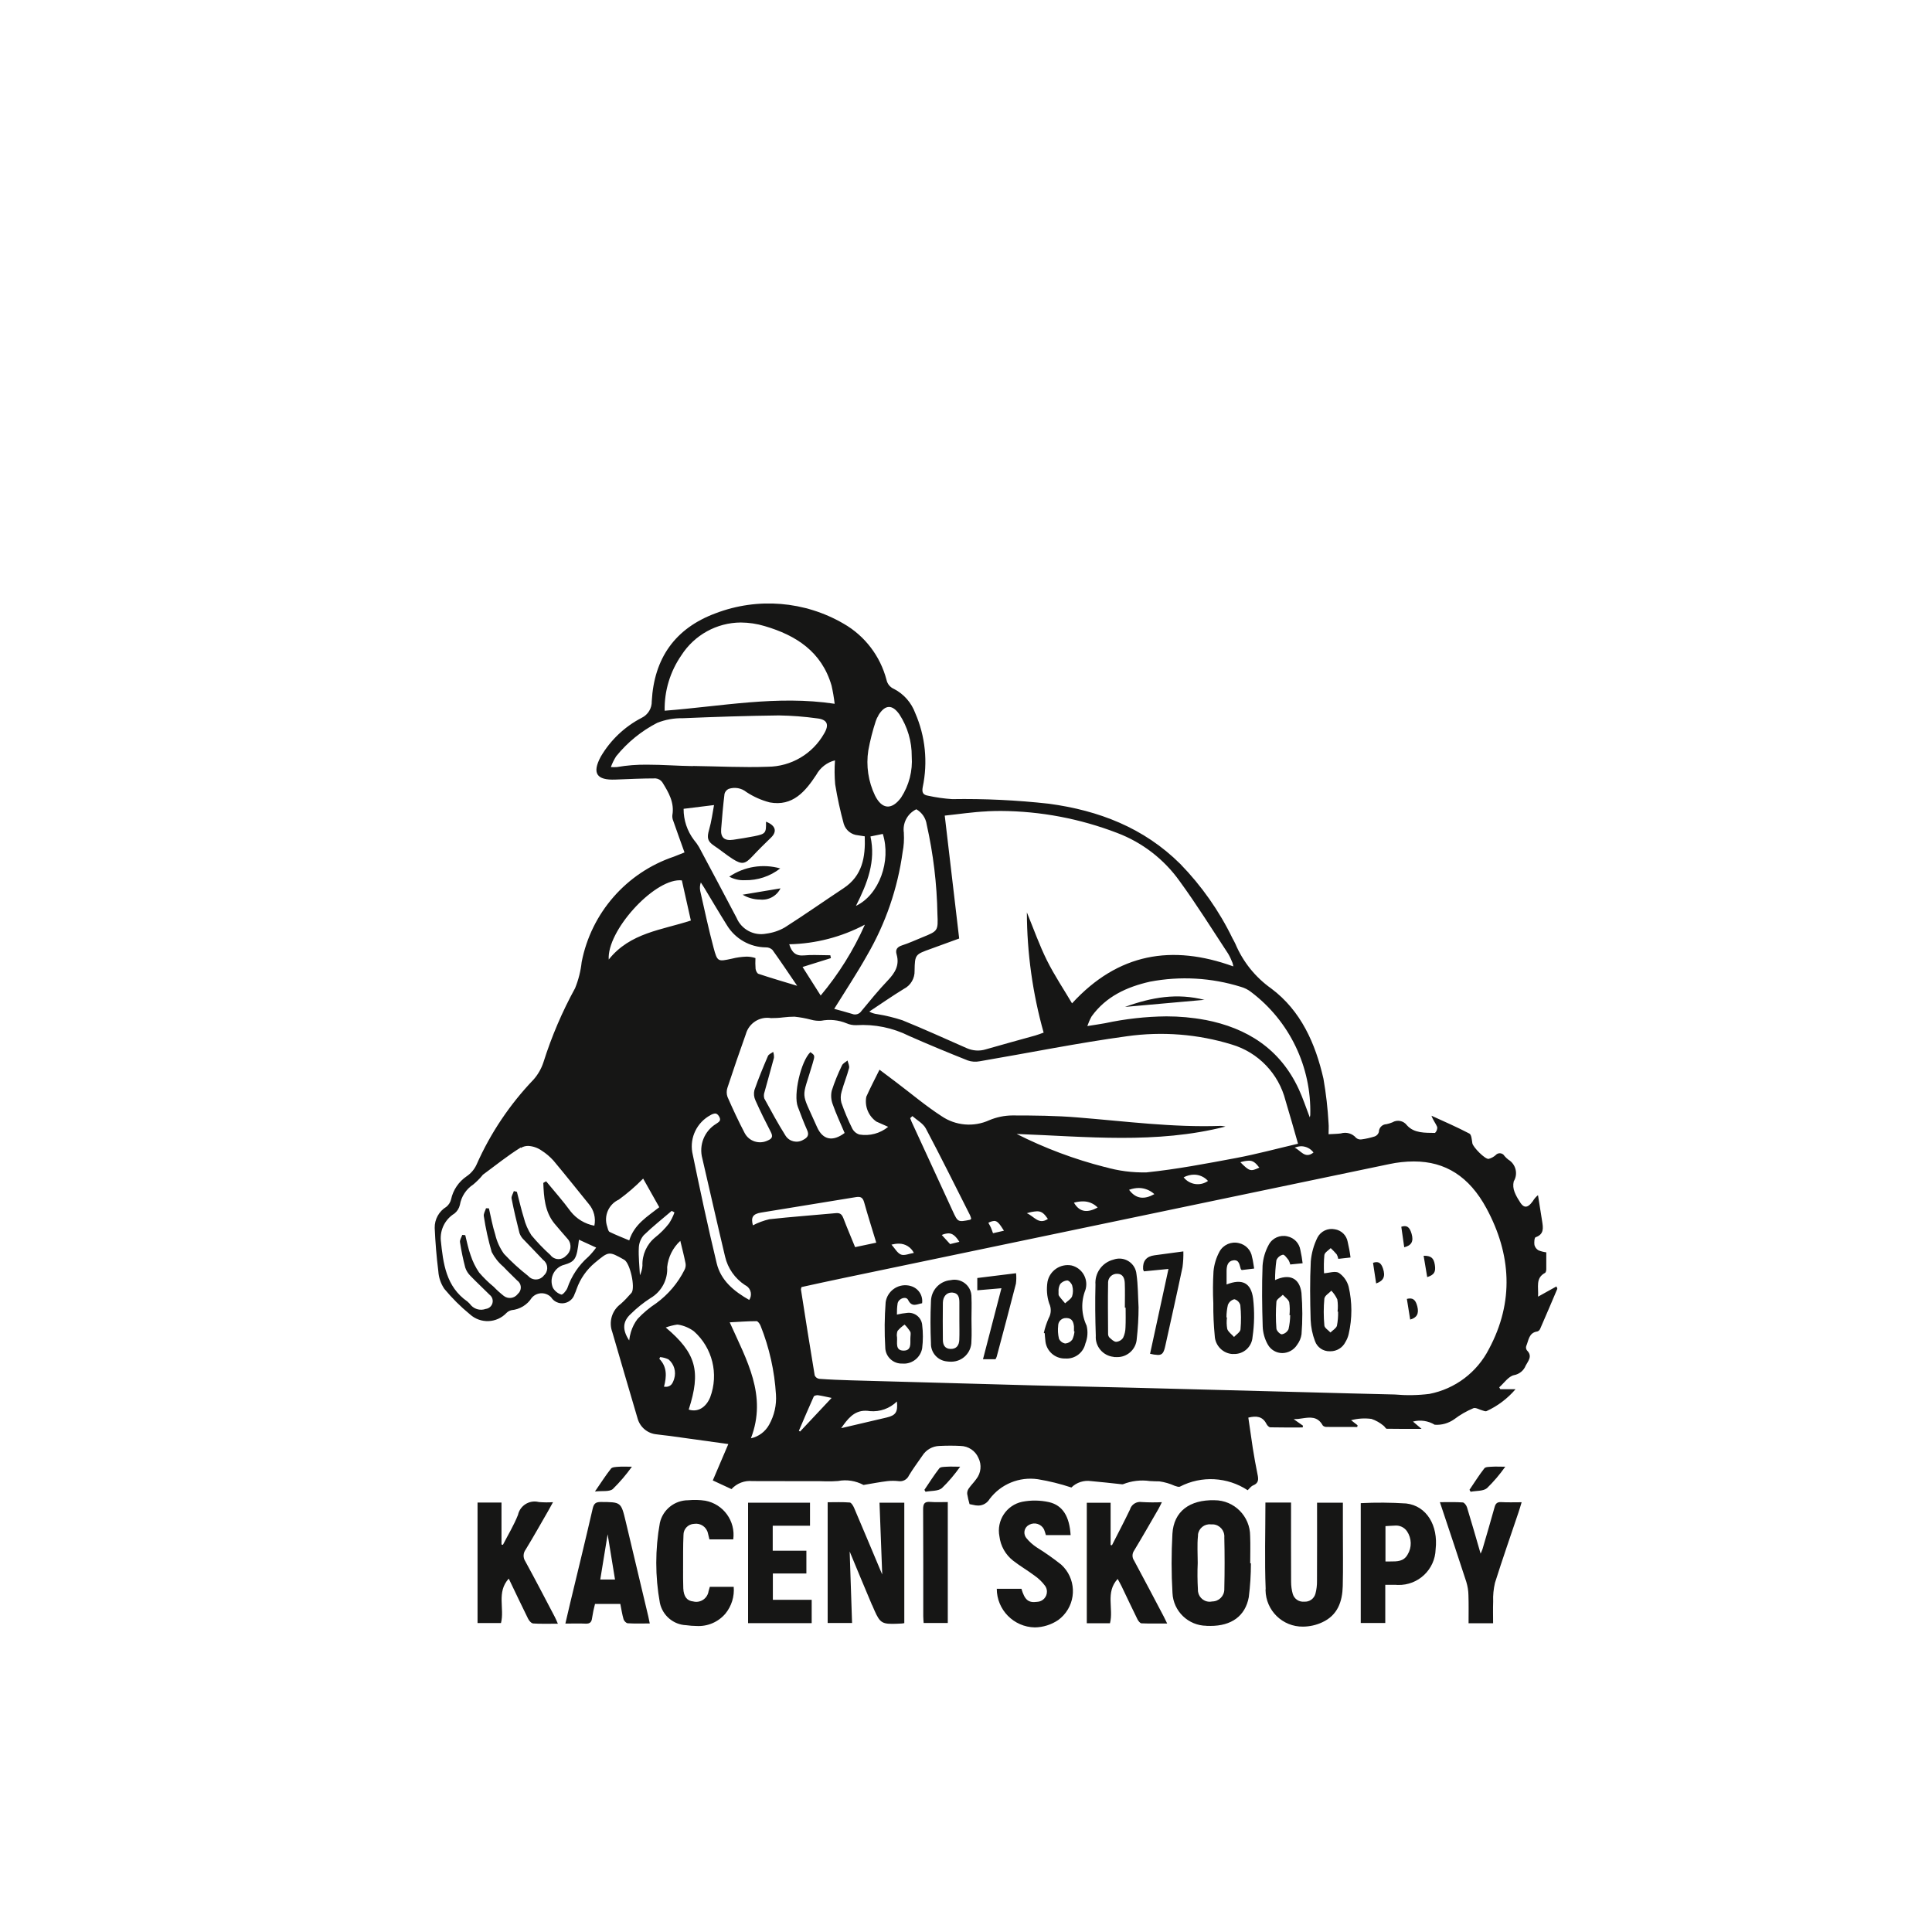 <?xml version="1.0" encoding="UTF-8"?>
<svg id="Layer_1" data-name="Layer 1" xmlns="http://www.w3.org/2000/svg" xmlns:xlink="http://www.w3.org/1999/xlink" viewBox="0 0 298.53 297.45">
  <defs>
    <style>
      .cls-1 {
        filter: url(#Shape_Logo);
      }

      .cls-2 {
        fill: #161615;
      }

      .cls-2, .cls-3 {
        stroke-width: 0px;
      }

      .cls-3 {
        fill: #fff;
      }
    </style>
    <filter id="Shape_Logo" x="0" y="0" width="328.51" height="327.484">
      <feOffset dy="4"/>
      <feGaussianBlur result="blur" stdDeviation="5"/>
      <feFlood flood-opacity="0.251"/>
      <feComposite in2="blur" operator="in"/>
      <feComposite in="SourceGraphic"/>
    </filter>
  </defs>
  <g class="cls-1">
    <path id="Shape_Logo-2" data-name="Shape Logo-2" class="cls-3" d="m160.72,297.31c-2.15.35-4.35.04-6.32-.89-.42-.15-.82-.31-1.24-.47-3.54-1.17-6.48-4.69-10.01-2.93-1.76.79-3.69,1.12-5.62.93-.41-.02-.81-.05-1.24-.06-3.58.49-7.21.62-10.82.37-.4-.02-.8-.04-1.2-.07-4.63-1.77-8.74,1.17-13.44,1.17-.28,0-.57-.05-.84-.14-.27-.08-.52-.2-.76-.34-.31-.3-.64-.56-1-.79-1.52-.5-2.69-2.85-3.87-3.43-.34-.17-.69-.3-1.06-.38-.36-.08-.73-.12-1.1-.13-3.14.15-6.27-.36-9.19-1.51-.41-.14-.82-.29-1.23-.44-.83-.71-1.74-1.33-2.69-1.85-.32-.18-.65-.36-.99-.52-3.04-.1-5.97-1.2-8.34-3.12-.31-.25-.62-.51-.92-.79-.96-.76-1.81-1.66-2.5-2.67-.24-.34-.49-.69-.74-1.05-2.96-3.41-7.07-5.76-11.19-7.52-.43-.16-.81-.42-1.11-.76-.27-.32-.48-.68-.61-1.08-.47-3.91-1.58-8.19-4.85-9.44-.38-.14-.77-.24-1.17-.3-2.95.51-5.77.46-7.93-.6-.31-.15-.6-.32-.88-.51-2.1-5.3-6.56-9.31-12.06-10.82-.36-.13-.69-.31-1.01-.52-3.33-2.25-2.71-8.11-4.91-11.74-.25-.37-.5-.73-.77-1.08-.59-.79-1.23-1.54-1.92-2.25-.24-.25-.48-.5-.74-.75-1.19-1.16-2.3-2.41-3.32-3.73-.25-.32-.49-.64-.73-.96-2.12-.66-3.97-1.98-5.28-3.77-.22-.34-.43-.69-.6-1.06-2.07-3.52.27-8.22-2.07-10.57-1.77-1.76-2.2-3.86-2.73-5.99-.09-.35-.18-.71-.28-1.07-2.21-2.48-3.13-5.84-2.51-9.09.04-.36.1-.74.15-1.13.66-1.52.07-3.29-.51-5.05-1.68-3.29-2.89-6.81-3.58-10.44-.08-.42-.16-.84-.23-1.26-.67-4,1.15-7.65-.34-10.54-.18-.34-.39-.65-.64-.94-5.2-3.24-4.61-10.88-1.09-16.17,1.47-2.2.65-3.95,0-5.62-.13-.33-.25-.66-.34-.99-.24-3.35-.91-6.66-2.01-9.84-1.18-5.29,7.05-8.81,4.11-14.69s1.18-14.1,2.94-19.97c2.94-7.64,2.35-21.74,11.04-26.48.37-.22.73-.46,1.07-.72,2.29-1.8,3.12-4.36,3.03-8.08.28-.38.57-.74.87-1.08.29-.35.62-.67,1-.92,5.32-.91,8.85-.91,7.71-7.38.29-.34.62-.64.98-.9,2.33-2.85,4.23-6.53,7.58-7.51.38-.11.78-.19,1.18-.22.87.06,1.77.08,2.69.07.46-.01.92-.03,1.38-.06,3.2-.77,6.73-.77,8.94-2.92.35-.27.69-.56,1-.88.99-.99,1.76-2.18,2.26-3.49.27-.24.54-.47.82-.72.17-.27.35-.52.54-.77.19-.25.39-.49.59-.73,1.24-3.77,3.27-6.53,6.51-7.02.37-.06.75-.09,1.13-.09,2.76-3.49,6.17-6.42,10.04-8.62.38-.23.76-.44,1.15-.66,1.98-.14,3.98-.14,5.96.01.35,0,.71-.02,1.06-.06,5.5-1.26,7.85-7.14,13.32-7.9.35,0,.71.02,1.07.04,1.81.1,3.74.28,5.21-.45,5.11-2.94,10.81-4.71,16.68-5.18.44-.1.89-.22,1.34-.32.78-.19,1.57-.38,2.35-.57l1.18-.27c4.3-1.88,7.24-4.82,11.79-2.48.39-.07.79-.14,1.18-.21l1.18-.21c4.84-.74,10.13,6.31,12.48-.15.64,0,1.28-.05,1.92-.16.42.01.84.03,1.26.05,3.87-1.07,7.98-1.66,11.31,1,.42.05.83.11,1.25.17s.83.12,1.24.17.83.12,1.24.18c1.15.36,2.32.66,3.5.89.4.08.82.15,1.23.22,4.66,1.59,8.78,3.35,13.23,4.21.06.26.13.5.21.74,1.71,5.41,7.29,4.97,11.76,7.49.38.23.76.46,1.15.68,3.19,1.89,6.54,3.49,10.02,4.76.39.14.79.28,1.18.42,2.66,4.21,6.96,2.62,11.07,2.69.45,0,.91.04,1.36.1,4.63-1.29,9.92-.11,10.32,5.53.29.34.59.66.9.96,1.52,1.5,3.15,2.54,5.84,1.69.38.2.74.43,1.08.68.65.47,1.3.95,1.94,1.44.32.25.64.5.96.76.35.17.69.37,1.02.58,5.48,1.76,3.13,8.81,7.24,11.17.31.14.64.2.98.17,1.05-.02,2.29-.45,3.24.49.22.26.44.52.67.79,1.33,1.57,2.5,3.27,3.49,5.07.2.37.38.75.55,1.14,2.24,5.26-.7,11.13,5.17,13.99.19.41.38.82.57,1.23.17.36.34.72.51,1.07.69,4.83,5.39,7.76,2.38,12.42-.13.29-.19.61-.2.93,0,.32.1.62.27.88.15.22.33.41.54.56.23.16.47.3.73.4,4.02,1.39,5.78,5.51,9.14,7.36l.53.9c.81,3.12,2.57,6.65,1.4,10.18-.58,1.18.59,2.35,2.03,2.93.27.25.55.53.85.81.22.21.45.42.69.64s.48.44.72.65c.77,1.09,1.37,2.3,1.76,3.58.14.41.26.82.38,1.23,2.39,3.68,3.56,7.79,5.02,11.64.19.4.35.79.49,1.18,1.06,2.36.81,5.1-.65,7.23-.03.44-.03.89-.02,1.35s.03.94.05,1.43c.01.29.02.58.03.87s.02.6.02.9c-1.98,4.35-4.33,7.29-1.79,11.86l-.21.47c-.32.74-.61,1.5-.86,2.26-.12.38-.24.77-.35,1.16-1.3,2.26-2.03,4.8-2.13,7.4,0,.39.02.78.06,1.17,1.54,3.53,3.3,6.46,2.26,10.74,0,.42-.01.83-.06,1.24-.16,2.25-1.29,4.32-3.09,5.68-.13.38-.24.77-.33,1.17-.58,2.1-.17,4.35,1.12,6.12,0,.46-.04.92-.11,1.37-2.38,2.92-3.59,6.63-3.38,10.39,0,.43.01.88.03,1.33-.23.81-.45,1.61-.67,2.41-.11.4-.23.79-.36,1.18-4.44,3.02-3.85,6.54-4.24,11.39-.16.34-.33.68-.5,1.01-.45.86-.97,1.68-1.53,2.47-.2.26-.4.51-.61.76-4.01,2.08-6.36,3.25-6.14,8.56-.19.39-.41.77-.64,1.14-.22.34-.44.67-.67,1.01-.22.34-.47.66-.73.97-5.82.4-5.23,5.68-6.91,9.81-.24.33-.48.66-.72,1-.18.36-.36.71-.56,1.05-.29.27-.58.52-.84.8-2.7,3.1-5.03,6.51-6.94,10.15-.26.16-.55.28-.85.34-2.37.49-5.56-1.95-8.38-1.02-1.18,0-1.76.59-1.73,1.51-.18.32-.34.63-.51.95-.69,1.25-1.46,2.39-2.96,2.66-.38.07-.75.14-1.1.23-3.15.77-5.05,2.36-7.39,6.06-.27.18-.54.36-.82.55-.6.42-1.2.85-1.79,1.31-.3.23-.59.46-.89.7-1.03,7.78-6.9,6.6-12.56,7.15-.34.16-.69.3-1.05.42-.36.13-.72.24-1.08.36s-.71.23-1.06.38c-1.15,1.75-2.71,3.19-4.55,4.2-.36.19-.72.37-1.1.54-4.98,1.23-9.32,3.83-14.06,5.37-.43.14-.86.27-1.31.38-4.8-2.21-8.33-3.38-10.86,2.52-.33.13-.67.25-1.01.36-1.02.34-2.04.69-3.05,1.04-.77.27-1.54.54-2.31.82l-.76.27c-2.01-.65-4.21-.43-6.05.6-.31.18-.61.37-.92.58-2.16,1-3.92,3.35-6.61,3.39-.29.05-.59.09-.9.13"/>
  </g>
  <path id="Logo_Kácení_Skoupý" data-name="Logo Kácení Skoupý" class="cls-2" d="m154.01,245.5h3.82c.51,1.73,1.07,2.2,2.42,2.02.87-.03,1.55-.76,1.52-1.63-.01-.31-.11-.6-.29-.85-.46-.62-1.01-1.15-1.65-1.59-1.07-.8-2.23-1.47-3.28-2.29-1.18-.92-1.94-2.27-2.12-3.76-.48-2.44,1.08-4.82,3.51-5.34,1.37-.27,2.78-.25,4.14.05,2.15.49,3.18,2.25,3.35,5.1h-3.82c-.08-.3-.18-.6-.29-.89-.42-.82-1.42-1.15-2.25-.73-.03.02-.06.03-.09.05-.65.35-.88,1.16-.53,1.81.04.07.08.14.13.2.46.57,1.01,1.06,1.62,1.46,1.31.81,2.57,1.7,3.78,2.66,2.26,2.06,2.42,5.56.36,7.82-.25.27-.52.52-.81.73-1.07.73-2.34,1.13-3.63,1.15-3.26-.06-5.88-2.72-5.88-5.98Zm41.56.08c-.18-4.42-.04-8.85-.04-13.4h3.96v1.17c0,3.69-.01,7.38.01,11.07,0,.63.08,1.26.25,1.86.22.78.96,1.29,1.76,1.21.81.07,1.54-.45,1.75-1.23.17-.64.25-1.3.24-1.97.02-4,.01-8,.01-12.09h3.99v4.34c0,2.84.05,5.69-.02,8.54-.06,2.41-.79,4.52-3.19,5.61-.92.43-1.93.65-2.95.66-3.16.04-5.75-2.49-5.79-5.65,0-.04,0-.08,0-.12h0Zm-89.54,5.55c-1.99-.08-3.66-1.51-4.07-3.46-.74-4.08-.74-8.27,0-12.35.46-2.05,2.28-3.5,4.38-3.5.87-.08,1.76-.06,2.63.07,2.81.52,4.71,3.15,4.33,5.98h-3.68c-.08-.33-.15-.64-.23-.94-.21-.98-1.15-1.62-2.14-1.46-.93.03-1.66.81-1.64,1.73-.08,1.72-.05,3.44-.06,5.17,0,1.02-.01,2.04.03,3.06.06,1.29.58,1.94,1.54,2.03,1.03.26,2.07-.37,2.33-1.4.01-.05.02-.1.03-.16.07-.23.13-.46.2-.7h3.69c.13,1.49-.33,2.97-1.27,4.13-1.11,1.31-2.76,2.02-4.47,1.92-.53,0-1.07-.05-1.59-.12h0Zm80.39.09c-2.81-.03-5.12-2.25-5.25-5.06-.18-3.05-.18-6.11-.01-9.16.2-3.45,2.66-5.28,6.51-5.18,3.04,0,5.5,2.48,5.5,5.52h0c.06,1.41.01,2.81.01,4.22h.11c0,1.75-.11,3.5-.33,5.24-.54,2.92-2.68,4.44-5.92,4.44-.2,0-.41,0-.62-.01h0Zm-1.32-13.81c-.13,1.35-.03,2.73-.03,4.1h0c-.06,1.37-.05,2.73.03,4.1-.04,1,.74,1.85,1.74,1.89.15,0,.31,0,.46-.04,1.03,0,1.87-.82,1.88-1.86,0-.05,0-.1,0-.15.06-2.63.06-5.26,0-7.89.08-1.03-.69-1.93-1.72-2.01-.08,0-.16,0-.25,0h-.11c-1-.11-1.89.62-1.99,1.61,0,.09-.01.17,0,.26h0Zm-50.35,10.62c-1.18-2.77-2.32-5.55-3.46-8.29.12,3.62.24,7.29.37,11.05h-3.77v-18.66c1.11,0,2.27-.05,3.41.04.25.02.53.5.67.82,1.39,3.26,2.76,6.53,4.13,9.79.05.12.11.24.22.51-.14-3.77-.28-7.38-.42-11.09h3.83v18.61c-.21.03-.32.06-.42.06-.59.03-1.07.05-1.47.05-1.82,0-2.03-.44-3.07-2.88h0Zm-44.26,2.86c-.98-.05-1.96-.01-3.13-.01.26-1.1.48-2.07.71-3.04,1.18-4.91,2.38-9.81,3.51-14.73.18-.76.45-1.02,1.25-1.02,3.14.02,3.13-.01,3.86,3.04,1.16,4.88,2.32,9.76,3.48,14.63.07.3.13.61.23,1.1-1.25,0-2.33.04-3.41-.03-.23-.01-.57-.37-.64-.62-.22-.76-.34-1.56-.5-2.37h-3.91c-.19.71-.34,1.43-.45,2.16-.07.62-.31.89-.9.89h-.11Zm2.27-6.82h2.27c-.37-2.29-.73-4.5-1.14-6.99-.41,2.51-.77,4.72-1.14,7h0Zm-10.43,6.77c-.27-.02-.59-.43-.74-.73-.99-2-1.95-4.03-2.98-6.18-1.92,2.11-.62,4.61-1.2,6.87h-3.62v-18.62h3.7v6.48l.22.05c.79-1.54,1.7-3.03,2.33-4.63.31-1.42,1.72-2.32,3.14-2,.03,0,.06.01.09.02.73.06,1.45.07,2.18.02-.31.56-.51.94-.73,1.32-1.16,2.01-2.29,4.03-3.5,6.01-.4.53-.42,1.26-.05,1.81,1.55,2.83,3.04,5.7,4.54,8.56.16.3.29.62.49,1.08-.72,0-1.41.01-2.08.01-.6,0-1.19-.01-1.79-.05h0Zm94.05,0c-.22-.01-.48-.36-.61-.6-.84-1.7-1.64-3.41-2.46-5.12-.18-.37-.38-.72-.61-1.14-1.93,2.08-.6,4.6-1.19,6.85h-3.58v-18.62h3.68v6.53l.21.03c.93-1.84,1.9-3.66,2.78-5.51.22-.79,1.01-1.29,1.83-1.16,1.03.06,2.07.07,3.1.02-.22.44-.35.74-.52,1.03-1.25,2.16-2.48,4.32-3.77,6.45-.32.46-.33,1.07-.01,1.53,1.55,2.87,3.06,5.76,4.58,8.64.16.31.3.62.54,1.1-.72,0-1.41,0-2.07,0-.64,0-1.27,0-1.9-.03h0Zm50.54-.02c0-1.48.03-2.92-.02-4.34-.01-.7-.13-1.39-.33-2.05-1.21-3.73-2.46-7.45-3.7-11.17-.11-.32-.22-.65-.38-1.14,1.26,0,2.4-.04,3.54.04.24.02.56.46.65.76.71,2.31,1.37,4.63,2.1,7.15.11-.23.21-.47.3-.72.63-2.15,1.26-4.3,1.86-6.46.15-.55.39-.81,1.01-.78,1.01.06,2.02.02,3.17.02-.19.61-.32,1.1-.49,1.58-1.22,3.62-2.48,7.23-3.63,10.87-.22.95-.32,1.93-.28,2.9-.04,1.08-.01,2.17-.01,3.35h-3.81Zm-111.33-.02v-18.6h9.57v3.56h-5.76v3.86h5.2v3.52h-5.18v4.07h6v3.6h-9.83Zm94.67-.01v-18.52c2.34-.12,4.69-.1,7.03.05,3.15.37,4.96,3.4,4.54,7.08-.09,3.13-2.69,5.59-5.82,5.51-.1,0-.2,0-.29-.02h-1.67v5.9h-3.79Zm3.82-14.98v5.47c.25-.01.5-.01.75,0,1.05,0,2.05.02,2.66-1.05.69-1.11.65-2.53-.08-3.61-.42-.62-1.15-.95-1.89-.88-.47,0-.96.07-1.43.08h0Zm-71.36,14.97c-.02-.36-.06-.69-.06-1.04,0-5.51.01-11.02-.02-16.53,0-.86.22-1.2,1.11-1.13.86.07,1.73.02,2.7.02v18.69h-3.73Zm7.67-18.24c-.2-.05-.4-.08-.58-.12-.15-.52-.27-1.05-.36-1.58-.02-.29.06-.57.22-.81.36-.52.82-.97,1.18-1.48.74-.93.87-2.21.33-3.28-.48-1.1-1.55-1.81-2.75-1.84-1.09-.06-2.18-.05-3.27,0-1.08.03-2.07.6-2.64,1.51-.69,1.01-1.44,2-2.07,3.05-.27.62-.93.98-1.59.88-.59-.07-1.2-.07-1.79,0-1.12.14-2.23.35-3.64.59-1.21-.65-2.6-.87-3.95-.61-.62.05-1.24.06-1.86.05-.77-.04-1.53-.03-2.3-.03h-.72c-.94,0-1.87,0-2.8,0-1.84,0-3.69,0-5.53-.01-1.22-.12-2.42.34-3.24,1.24l-2.89-1.34,2.4-5.62c-3.09-.43-6.08-.85-9.07-1.26-.66-.09-1.33-.14-1.99-.24-1.41-.12-2.6-1.11-2.97-2.49-1.31-4.44-2.61-8.87-3.9-13.32-.58-1.57-.06-3.34,1.3-4.34.55-.49,1.06-1.02,1.54-1.58.05-.05.1-.1.14-.15.6-.83-.23-4.59-1.14-5.1-2.41-1.36-2.37-1.31-4.51.45-1.3,1.08-2.29,2.49-2.85,4.09-.09.27-.19.53-.31.78-.33,1.06-1.47,1.65-2.53,1.32-.46-.14-.85-.45-1.1-.85-.78-.8-2.06-.82-2.86-.04-.05.05-.09.09-.13.14-.69,1.08-1.84,1.78-3.12,1.9-.3.07-.57.22-.78.43-1.51,1.6-4.02,1.69-5.65.21-1.44-1.18-2.76-2.5-3.95-3.93-.55-.81-.87-1.75-.93-2.72-.28-2.22-.46-4.45-.56-6.69-.03-1.33.66-2.58,1.8-3.27.36-.29.62-.7.73-1.15.31-1.46,1.18-2.73,2.41-3.57.67-.45,1.2-1.08,1.53-1.81,2.15-4.86,5.14-9.31,8.82-13.15.69-.79,1.21-1.71,1.53-2.71,1.25-3.95,2.88-7.76,4.87-11.39.53-1.3.87-2.66,1.02-4.05,1.48-7.59,6.92-13.81,14.25-16.28.58-.22,1.16-.46,1.64-.65-.61-1.7-1.19-3.3-1.75-4.91-.11-.26-.15-.54-.13-.83.35-1.97-.58-3.54-1.54-5.09-.24-.35-.62-.57-1.04-.61-2.07,0-4.14.1-6.21.18-2.91.12-3.65-.97-2.27-3.54,1.5-2.56,3.7-4.65,6.34-6.01.97-.48,1.57-1.48,1.54-2.56.36-6.62,3.58-11.25,9.85-13.58,6.51-2.49,13.79-1.9,19.81,1.61,3.27,1.88,5.65,5,6.61,8.66.13.64.57,1.17,1.17,1.42,1.52.79,2.68,2.12,3.27,3.72,1.57,3.6,1.97,7.6,1.16,11.44-.16.83.05,1.21.81,1.33,1.23.27,2.48.45,3.73.53,4.99-.08,9.98.16,14.94.71,7.72,1.04,14.68,3.71,20.31,9.3,3.29,3.38,6.02,7.26,8.08,11.51.14.28.32.55.44.84,1.17,2.78,3.09,5.17,5.55,6.91,4.58,3.43,6.82,8.49,8.06,13.94.4,2.28.66,4.58.79,6.89.05.51,0,1.03,0,1.68.77-.04,1.33-.05,1.89-.12.86-.26,1.79,0,2.37.69.23.19.53.28.83.23.7-.09,1.38-.25,2.05-.46.3-.11.53-.36.63-.67,0-.66.51-1.2,1.17-1.22.31-.06.61-.16.91-.28.76-.46,1.74-.26,2.26.45,1.12,1.25,2.8,1.15,4.34,1.18.24-.24.37-.57.34-.91-.23-.57-.65-1.05-.89-1.75,1.97.9,3.95,1.76,5.86,2.76.33.17.37.98.46,1.51.11.59,1.96,2.49,2.52,2.4.41-.11.78-.31,1.09-.59.31-.35.85-.37,1.19-.06.06.05.11.12.15.19.18.21.39.41.61.58,1.15.69,1.53,2.19.84,3.34,0,0,0,.01-.01.02-.13.55-.08,1.12.13,1.64.18.46.41.89.68,1.3.69,1.25,1.3,1.28,2.15.1.21-.35.47-.66.79-.91.21,1.34.42,2.69.64,4.03.16,1.02.32,2.01-1.01,2.47-.19.06-.24.8-.18,1.2.09.34.31.64.62.82.39.16.8.26,1.21.31,0,.87.01,1.74,0,2.61,0,.19-.06.49-.18.56-1.53.81-.99,2.21-1.09,3.68l2.84-1.58c.07.2.15.31.13.38-.87,2.07-1.76,4.13-2.65,6.18-.08.19-.24.34-.44.4-1.32.19-1.33,1.38-1.71,2.26-.07.23-.03.48.12.67.88.88.2,1.59-.2,2.34-.3.77-.99,1.33-1.81,1.48-.85.18-1.53,1.22-2.28,1.88l.17.29h2.35c-1.23,1.44-2.76,2.6-4.49,3.39-.15.07-.4-.05-.6-.1-.48-.12-1.07-.5-1.43-.35-1.05.44-2.04,1.01-2.95,1.7-.88.62-1.94.93-3.02.85-1.01-.61-2.22-.79-3.36-.49l1.33,1.13c-1.98,0-3.68.01-5.38-.02-.17,0-.31-.35-.51-.48-.55-.46-1.18-.81-1.85-1.04-1.05-.14-2.12-.07-3.15.2l1,.78-.05.27c-1.59,0-3.18,0-4.77-.01-.21,0-.42-.08-.56-.23-.8-1.45-1.98-1.27-3.19-1.09-.43.08-.87.12-1.3.12l1.44,1.01c-.02.09-.04.18-.06.27-1.67,0-3.33.02-4.99-.02-.21,0-.49-.3-.6-.53-.59-1.16-1.54-1.28-2.8-.97.23,1.56.45,3.14.69,4.72.22,1.35.45,2.7.73,4.04.16.75.21,1.35-.67,1.71-.33.13-.58.49-.85.75-3.13-2.06-7.13-2.28-10.46-.56-.21.1-.55-.04-.81-.12-.75-.34-1.55-.57-2.37-.69-.49,0-.99-.02-1.49-.05-1.39-.2-2.81-.03-4.12.49-.09.02-.19.02-.29,0-1.56-.16-3.11-.35-4.66-.48-1.11-.16-2.24.2-3.04.99-1.69-.56-3.42-.99-5.18-1.28-2.86-.42-5.72.75-7.46,3.06-.36.61-1.01,1-1.73,1.01-.28,0-.56-.04-.83-.11h0Zm-37.65-28.24c2.63,5.87,5.84,11.32,3.29,17.95,1.2-.26,2.23-1.03,2.82-2.11.79-1.42,1.16-3.03,1.05-4.65-.22-3.64-1.02-7.22-2.37-10.61-.11-.29-.41-.73-.63-.73h-.12c-1.3,0-2.59.11-4.05.18h0Zm13.01,11.47c-.79,1.76-1.55,3.54-2.31,5.32l.19.11,4.87-5.19c-.83-.17-1.47-.33-2.13-.42-.03,0-.06,0-.09,0-.21.01-.49.09-.54.2h0Zm4.2,4.92c2.35-.55,4.69-1.09,7.04-1.65,1.43-.34,1.76-.84,1.6-2.48-1.1,1.08-2.63,1.63-4.17,1.49-.23-.04-.47-.06-.7-.06-1.8,0-2.78,1.31-3.76,2.72h0Zm-27.09-15.57c4.72,3.97,5.47,6.77,3.56,12.69,1.37.45,2.66-.29,3.32-1.91,1.34-3.59.35-7.63-2.51-10.18-.7-.52-1.51-.87-2.37-1.02-.08-.01-.15-.02-.23-.02-.6.09-1.2.24-1.77.45h0Zm111.8-25.24c-28.07,5.85-56.15,11.71-84.22,17.58-2.22.46-4.44.95-6.59,1.42-.06.23-.1.3-.09.36.69,4.44,1.39,8.87,2.13,13.3.13.28.4.48.7.52,1.61.12,3.23.18,4.84.23,9.38.27,18.75.53,28.13.78,5.27.14,10.54.23,15.81.37,8.81.22,17.63.45,26.44.69,4.57.12,9.14.25,13.7.35,1.78.16,3.58.13,5.35-.09,3.98-.77,7.37-3.33,9.21-6.94,3.91-7.29,3.45-14.64-.39-21.75-2.66-4.91-6.35-7.23-11.2-7.23-1.28,0-2.57.14-3.82.41h0Zm-112.78,30.09c1.21,1.24,1.14,2.71.72,4.31,1.09.12,1.35-.54,1.57-1.22.34-1.09,0-2.28-.88-3.01-.41-.19-.84-.31-1.29-.35l-.12.27Zm1.21-14.19c.12,1.96-.88,3.82-2.58,4.81-1.09.7-2.11,1.52-3.03,2.43-1.27,1.16-1.36,2.44-.26,4.11.05-.45.14-.89.27-1.32.22-.72.56-1.4,1.02-2,.86-.92,1.84-1.74,2.89-2.43,1.85-1.35,3.35-3.12,4.37-5.16.16-.31.22-.66.16-1-.22-1.12-.51-2.23-.81-3.48-1.15,1.06-1.87,2.5-2.03,4.06h0Zm-22.62-18.47c-2.05,1.27-3.93,2.8-5.88,4.23-.03.02-.03.06-.06.09-.42.51-.89.97-1.4,1.4-1.1.72-1.85,1.86-2.07,3.16-.12.53-.42.99-.84,1.33-1.42.87-2.23,2.46-2.11,4.12.37,3.58.79,7.17,4.12,9.48.21.18.41.39.58.61.57.6,1.45.81,2.23.53.67-.07,1.16-.67,1.09-1.34-.03-.34-.21-.65-.49-.86-.96-.97-1.98-1.9-2.93-2.89-.37-.36-.66-.81-.82-1.3-.34-1.29-.61-2.6-.81-3.91-.06-.36.22-.76.35-1.14l.46.04c.27,1.04.46,2.1.83,3.1.31.95.75,1.85,1.31,2.67.69.8,1.44,1.54,2.26,2.21.49.51,1.01.98,1.56,1.41.66.51,1.61.39,2.13-.27.01-.02.02-.03.04-.05.55-.47.61-1.3.14-1.84-.06-.07-.13-.14-.21-.19-.71-.73-1.47-1.41-2.16-2.16-.75-.63-1.36-1.4-1.81-2.27-.53-1.82-.94-3.67-1.22-5.54-.07-.38.22-.82.34-1.23l.45.02c.31,1.35.55,2.71.97,4.03.25,1.08.71,2.09,1.35,2.99,1.15,1.23,2.4,2.37,3.73,3.41.55.66,1.53.75,2.19.2.09-.07.16-.15.23-.24.65-.56.72-1.54.16-2.19-.07-.08-.15-.16-.24-.22-.98-1.06-2.01-2.07-2.99-3.12-.31-.29-.54-.64-.68-1.04-.45-1.76-.87-3.54-1.22-5.33-.07-.35.23-.77.35-1.16l.47.11c.36,1.35.66,2.71,1.08,4.05.23.94.63,1.84,1.16,2.66.9,1.08,1.87,2.1,2.92,3.04.5.7,1.46.86,2.16.37.09-.06.18-.14.25-.22.8-.61.95-1.74.34-2.54-.04-.06-.09-.11-.14-.16-.66-.78-1.35-1.53-1.99-2.32-1.47-1.83-1.61-4.04-1.7-6.24,0-.03.11-.07.44-.26,1.25,1.52,2.6,3.03,3.79,4.66.91,1.15,2.21,1.93,3.66,2.2.25-1.19-.07-2.42-.85-3.34-1.82-2.24-3.61-4.5-5.46-6.71-.54-.6-1.16-1.13-1.84-1.56-.61-.43-1.33-.68-2.08-.72-.4,0-.78.1-1.12.31h0Zm29.32-5c-2.08,1.11-3.22,3.43-2.82,5.75,1.18,5.73,2.4,11.45,3.77,17.13.64,2.68,2.67,4.34,5.03,5.68.48-.72.29-1.69-.43-2.17-.07-.05-.15-.09-.23-.13-1.55-1.02-2.65-2.59-3.07-4.39-1.2-5.04-2.34-10.1-3.51-15.15-.57-2.07.3-4.27,2.14-5.38.42-.29.83-.48.44-1.14-.2-.34-.41-.45-.62-.45-.25.03-.49.12-.7.25h0Zm-22.7,23.15c-1.38.42-2.17,1.88-1.75,3.27.03.09.06.18.1.27.29.5.75.87,1.3,1.04.19.06.77-.59.93-1.01.64-1.87,1.75-3.53,3.24-4.83.44-.44.85-.92,1.21-1.42l-2.66-1.22c-.35,3.02-.57,3.37-2.37,3.91h0Zm12.42-4.64c-.48.54-.77,1.24-.8,1.97-.07,1.42.1,2.84.17,4.27.22-.47.36-.98.39-1.5-.06-1.67.66-3.28,1.95-4.34.8-.63,1.53-1.36,2.15-2.16.35-.54.64-1.12.85-1.72l-.43-.23c-1.44,1.24-2.94,2.41-4.29,3.73h0Zm38.24,1.5c.53.59.91,1.32,1.48,1.54.52.2,1.25-.14,1.98-.26-.44-.88-1.34-1.44-2.33-1.43-.38,0-.76.06-1.13.15Zm-7.45-4.13c.57,1.5,1.2,2.97,1.83,4.52l3.27-.69c-.65-2.15-1.3-4.18-1.87-6.23-.21-.75-.55-.93-1.27-.81-4.88.81-9.77,1.58-14.66,2.39-1.3.21-1.59.76-1.26,1.97.8-.42,1.65-.73,2.53-.94,3.42-.38,6.85-.62,10.27-.94.07,0,.13-.01.2-.01.5,0,.76.23.96.75h0Zm15.23,2.65l1.28,1.4,1.43-.35c-.59-.93-1.07-1.31-1.69-1.31-.35.02-.7.1-1.02.25h0Zm-49.92-5.47c-1.58.73-2.35,2.54-1.78,4.18.08.29.16.71.37.81.96.47,1.97.86,3.03,1.31.79-2.53,2.83-3.69,4.64-5.13l-2.49-4.42c-1.17,1.19-2.43,2.28-3.78,3.26h0Zm57.11,3.58c.13.24.28.48.39.73s.19.51.33.88l1.69-.39c-.69-1.1-1.03-1.51-1.5-1.51-.32.03-.63.13-.91.29h0Zm-12.08-16.18c.07.19.13.37.21.55,2.12,4.61,4.24,9.22,6.37,13.83.79,1.71.8,1.71,2.69,1.33.05-.01.09-.09.16-.17-.05-.19-.11-.37-.19-.55-2.26-4.47-4.48-8.96-6.82-13.38-.42-.79-1.37-1.29-2.08-1.92l-.33.31Zm18.02,14.7c1.13.46,1.83,1.85,3.26.88-.58-.83-.95-1.18-1.67-1.18-.54.03-1.07.13-1.59.3h0Zm7.29-1.62c.93,1.58,2.2,1.52,3.66.74-.59-.61-1.41-.96-2.27-.95-.47,0-.94.07-1.39.2h0Zm8.52-1.99c1.06,1.43,2.35,1.52,3.9.66-.65-.6-1.5-.94-2.38-.95-.52,0-1.03.1-1.52.28h0Zm8.43-1.93c.91,1.15,2.56,1.4,3.76.55-.55-.61-1.32-.96-2.14-.97-.56,0-1.12.15-1.62.41h0Zm-12.18-1.61c2.09.61,4.26.89,6.44.84,4.64-.48,9.24-1.36,13.83-2.22,3.2-.6,6.36-1.46,9.58-2.21-.68-2.36-1.28-4.52-1.93-6.66-1.05-4.15-4.2-7.45-8.31-8.67-5.23-1.61-10.76-2.04-16.18-1.28-7.62,1.04-15.18,2.58-22.77,3.87-.62.12-1.26.08-1.85-.13-3.04-1.21-6.06-2.46-9.05-3.78-2.53-1.27-5.34-1.84-8.16-1.67-.52.02-1.04-.08-1.52-.29-1.24-.51-2.61-.65-3.92-.39-.53.03-1.06-.02-1.58-.17-.83-.22-1.68-.37-2.53-.46-.59,0-1.17.04-1.75.11-.62.08-1.25.11-1.88.11-1.75-.3-3.43.78-3.9,2.49-.98,2.74-1.92,5.49-2.83,8.25-.16.46-.16.97,0,1.43.83,1.89,1.7,3.77,2.66,5.6.68,1.28,2.26,1.78,3.56,1.14.65-.27.84-.59.49-1.28-.84-1.62-1.65-3.25-2.39-4.92-.23-.49-.29-1.05-.16-1.58.62-1.79,1.35-3.54,2.09-5.27.12-.28.53-.43.81-.64.1.29.14.6.12.91-.46,1.76-.98,3.51-1.45,5.27-.12.33-.14.68-.04,1.02,1.06,1.94,2.11,3.89,3.29,5.76.59.91,1.79,1.18,2.72.63.65-.33.96-.72.61-1.5-.53-1.18-.98-2.4-1.44-3.61-.72-1.85.47-7.03,1.94-8.44.72.51.71.51.35,1.74-1.71,5.84-1.92,3.96.68,9.84.88,1.98,2.41,2.3,4.26.91-.61-1.45-1.3-2.9-1.83-4.41-.26-.68-.32-1.42-.16-2.12.43-1.34.96-2.64,1.58-3.91.15-.32.56-.51.86-.76.09.4.33.84.23,1.19-.32,1.22-.81,2.39-1.14,3.61-.17.56-.19,1.16-.04,1.72.47,1.36,1.03,2.68,1.67,3.97.23.46.63.8,1.12.95,1.58.26,3.2-.17,4.44-1.19l-1.82-.81c-1.23-.86-1.84-2.36-1.56-3.84.61-1.37,1.31-2.7,2.04-4.18l2.59,1.95c2.33,1.76,4.56,3.65,7,5.23,2.17,1.48,4.97,1.72,7.36.63,1.14-.48,2.35-.73,3.58-.74,3.37,0,6.75.03,10.11.31,7.36.59,14.69,1.57,22.09,1.3.25.01.49.05.73.11-10.7,2.73-21.49,1.54-32.27,1.14,4.34,2.19,8.91,3.91,13.62,5.11h0Zm20.94-.73c1.41,1.41,1.58,1.46,2.93.83-.59-.76-.97-1.07-1.61-1.07-.45.02-.89.1-1.32.24h0Zm8.4-2.24c.92.39,1.57,1.79,2.9.74-.43-.59-1.11-.94-1.84-.97-.36,0-.72.08-1.06.22h0Zm-13.85-19.76c6.52,1.26,11.6,4.51,14.47,10.7.63,1.36,1.1,2.79,1.7,4.36.04-.11.06-.23.08-.35.2-7.44-3.2-14.52-9.14-19.01-.47-.37-1.01-.64-1.58-.8-4.55-1.42-9.37-1.69-14.05-.8-3.58.81-6.79,2.28-9.02,5.37-.26.47-.48.97-.66,1.49,1.16-.19,1.95-.29,2.73-.44,3.12-.67,6.31-1.03,9.5-1.06,2.01,0,4.01.18,5.98.55h0Zm-33.68-32.22c-2.23.1-4.44.44-6.55.66.77,6.52,1.5,12.75,2.23,18.99-1.62.59-3.01,1.1-4.39,1.6-2.39.86-2.46.86-2.5,3.38.04,1.17-.6,2.27-1.65,2.8-1.82,1.11-3.57,2.34-5.35,3.51.38.22.81.35,1.24.4,1.31.21,2.61.53,3.87.94,3.35,1.36,6.64,2.86,9.94,4.31.94.42,2,.49,2.98.18,2.53-.74,5.08-1.42,7.61-2.13.43-.12.84-.29,1.3-.45-1.7-6.05-2.57-12.3-2.59-18.58,1.07,2.61,1.94,5.09,3.1,7.42s2.62,4.5,3.88,6.64c7.12-7.76,15.43-9.14,24.92-5.71-.03-.19-.07-.38-.13-.56-.19-.49-.41-.97-.68-1.42-2.47-3.75-4.84-7.57-7.49-11.2-2.41-3.38-5.76-5.97-9.64-7.44-5.75-2.21-11.85-3.37-18.01-3.4-.7,0-1.4.02-2.1.05Zm-12.87,3.38c.06.98,0,1.97-.19,2.93-.77,5.61-2.63,11.01-5.47,15.9-1.57,2.81-3.36,5.5-5.1,8.31.89.25,1.84.49,2.77.78.53.22,1.14.02,1.45-.46,1.32-1.6,2.63-3.21,4.06-4.71,1.11-1.17,1.85-2.35,1.36-4.03-.21-.71.07-1.14.84-1.39,1.07-.34,2.09-.82,3.13-1.24,2.41-.98,2.46-.98,2.34-3.58-.08-4.67-.64-9.31-1.66-13.86-.14-.99-.73-1.85-1.6-2.35-1.39.67-2.17,2.17-1.92,3.69h0Zm-11.36,18.85c.03.15.06.3.09.45l-4.38,1.37,2.8,4.41c2.78-3.32,5.08-7,6.83-10.95-3.61,1.91-7.61,2.95-11.69,3.03.39,1.25,1.01,1.85,2.32,1.72.52-.05,1.04-.06,1.57-.06.82,0,1.64.04,2.45.04h0Zm-11.57.45c-.03.55-.02,1.11.02,1.66.04.28.23.7.45.77,1.89.63,3.8,1.19,5.98,1.85-1.37-2.01-2.57-3.81-3.83-5.56-.27-.25-.63-.39-1-.38-2.48-.02-4.77-1.33-6.05-3.46-1.19-1.9-2.33-3.84-3.49-5.76-.17-.28-.35-.54-.52-.81-.15.43-.18.88-.09,1.33.67,2.94,1.29,5.89,2.07,8.79.58,2.16.67,2.12,2.81,1.66.74-.19,1.5-.29,2.27-.32.48,0,.95.08,1.4.23h0Zm-22.67.22c3.31-4.16,8.18-4.55,12.69-6.03-.47-2.11-.93-4.17-1.39-6.2-.11-.01-.22-.02-.34-.02-4.15,0-11.26,7.86-10.96,12.25h0Zm11.57-23.28c-.01,1.73.55,3.41,1.59,4.79.3.35.56.72.79,1.11,1.95,3.64,3.89,7.3,5.81,10.95.76,1.79,2.67,2.8,4.57,2.43,1.01-.13,1.99-.45,2.87-.96,3.08-1.96,6.06-4.06,9.1-6.07,2.9-1.92,3.38-4.8,3.26-8.01-.36-.06-.69-.1-1.04-.16-1.02-.08-1.89-.77-2.2-1.75-.55-2.02-1-4.06-1.33-6.12-.11-1.23-.12-2.48-.03-3.71-1.23.31-2.28,1.12-2.89,2.24-1.7,2.58-3.65,4.91-7.19,4.26-1.28-.33-2.49-.87-3.59-1.59-.77-.63-1.81-.82-2.76-.5-.32.15-.55.43-.64.76-.22,1.81-.38,3.63-.52,5.45-.1,1.32.52,1.85,1.87,1.65,1.08-.16,2.15-.33,3.22-.54,1.79-.36,1.88-.49,1.84-2.25,1.48.57,1.76,1.5.78,2.45-.98.95-1.95,1.9-2.87,2.89-1.13,1.21-1.61,1.33-3.04.43-1-.64-1.92-1.41-2.91-2.07-1.01-.68-1.1-1.23-.76-2.43.38-1.31.55-2.68.77-3.84l-4.71.58Zm28.87,4.25c.85,3.82-.45,7.2-2.24,10.74,3.61-1.72,5.46-6.97,4.15-11.12l-1.91.39Zm1.24-18.69c-.17.26-.31.55-.41.85-.49,1.49-.88,3.02-1.16,4.56-.37,2.38,0,4.81,1.04,6.98,1.09,2.16,2.59,2.24,4.02.31,1.23-1.89,1.81-4.12,1.65-6.37.02-2.31-.65-4.57-1.91-6.5-.54-.76-1.07-1.14-1.6-1.14-.57,0-1.12.44-1.65,1.3h0Zm-28.66,7.81c3.85.05,7.72.26,11.56.12,3.6-.03,6.91-1.98,8.69-5.11.85-1.41.5-2.2-1.1-2.37-1.95-.27-3.91-.42-5.87-.45-4.94.06-9.89.22-14.83.43-1.37-.03-2.72.21-3.99.72-2.44,1.26-4.6,3.02-6.33,5.16-.33.52-.61,1.08-.82,1.67.31.02.62.02.93,0,1.55-.27,3.13-.39,4.71-.37,2.34,0,4.7.19,7.05.22Zm-1.79-17.11c-1.74,2.51-2.65,5.51-2.59,8.57,8.75-.67,17.35-2.41,26.27-1.07-.11-.95-.27-1.88-.48-2.81-1.52-5.23-5.47-7.77-10.35-9.2-1.19-.36-2.43-.54-3.67-.55-3.72.02-7.17,1.93-9.18,5.06Zm121.77,128.96c.76-1.11,1.47-2.26,2.3-3.32.19-.24.76-.22,1.17-.25.59-.04,1.18,0,2.06,0-.84,1.19-1.78,2.3-2.83,3.32-.59.48-1.67.38-2.52.55l-.17-.29Zm-84.22,0c.76-1.11,1.47-2.26,2.3-3.32.19-.24.76-.22,1.17-.25.59-.04,1.18,0,2.05,0-.84,1.19-1.78,2.31-2.83,3.32-.6.48-1.67.38-2.52.55l-.17-.29Zm-48.44-3.27c.2-.25.75-.26,1.14-.29.59-.05,1.18-.01,2.1-.01-.88,1.23-1.87,2.39-2.95,3.45-.54.45-1.62.25-2.76.38.95-1.37,1.65-2.49,2.47-3.52h0Zm45.05-16.24c-1.4.07-2.59-1.01-2.66-2.41,0-.02,0-.04,0-.05-.14-2.34-.12-4.69.06-7.03.25-1.67,1.81-2.83,3.48-2.58.12.02.24.04.36.08,1.19.31,1.96,1.45,1.79,2.67-.78.13-1.57.69-2.16-.51-.3-.62-1.43-.27-1.62.51-.09.58-.12,1.16-.11,1.75.52-.12,1.05-.21,1.58-.26,1.14-.14,2.18.67,2.32,1.81v.02c.15,1.21.15,2.44,0,3.65-.26,1.41-1.52,2.42-2.95,2.36h-.1Zm-.75-5.07c-.13.33-.16.68-.09,1.03.06.82-.31,2.02.99,2.04,1.28.02,1.04-1.14,1.07-1.87,0-.44.11-.81-.02-1.06-.25-.39-.54-.76-.87-1.09-.4.27-.76.59-1.07.95h0Zm7.63,4.74c-1.44-.13-2.53-1.36-2.48-2.81-.09-2.14-.1-4.28,0-6.42,0-1.74,1.32-3.19,3.05-3.33,1.42-.32,2.83.57,3.15,1.99.05.24.07.48.06.73.05,1.08,0,2.17,0,3.26h0c0,1.16.06,2.32-.01,3.47.02,1.72-1.35,3.13-3.07,3.15-.03,0-.06,0-.1,0-.2,0-.4-.01-.6-.04h0Zm-.64-9.06c-.03,1.9-.01,3.8,0,5.69,0,.79.28,1.41,1.18,1.44.93.03,1.33-.57,1.36-1.41.04-.98.01-1.97.01-2.95h0v-2.85c0-.77-.16-1.43-1.09-1.5h-.12c-.77,0-1.32.62-1.34,1.58h0Zm6.2,8.72l2.85-10.97-3.73.32v-1.9l5.99-.74c.06.54.05,1.07-.02,1.61-.96,3.77-1.97,7.52-2.97,11.28-.05.14-.11.27-.19.4h-1.93Zm12.28-.13c-1.45-.17-2.57-1.36-2.65-2.83-.05-.35-.06-.69-.09-1.05l-.14-.05c.17-.78.42-1.53.74-2.26.41-.71.44-1.57.09-2.3-.36-1.08-.44-2.24-.26-3.36.34-1.71,2-2.83,3.71-2.51,1.6.39,2.58,1.99,2.2,3.59-.02.07-.04.14-.06.21-.7,1.78-.63,3.77.19,5.5.23.92.16,1.89-.19,2.77-.32,1.43-1.63,2.41-3.09,2.31-.15,0-.3,0-.45-.02h0Zm-.66-5.09c-.08.69-.04,1.38.12,2.05.18.39.55.67.97.74.43-.03.83-.25,1.09-.6.19-.4.3-.83.34-1.27l-.08-.02c.01-.24.01-.49,0-.73-.07-.67-.27-1.26-1.07-1.31h-.12c-.65-.04-1.21.45-1.25,1.1,0,.02,0,.03,0,.05h0Zm.32-6.41c-.17.3-.26.64-.27.98.03.42-.04.68.06.83.28.42.64.79.96,1.18.38-.36.91-.65,1.08-1.08.17-.53.17-1.1.02-1.64-.08-.33-.48-.79-.76-.81h-.05c-.41.04-.78.24-1.05.55h0Zm8.27,11.27c-1.66-.16-2.9-1.61-2.78-3.27-.09-2.63-.12-5.26-.05-7.89-.14-1.79,1.03-3.43,2.78-3.87,1.38-.5,2.91.2,3.41,1.58.08.22.13.45.15.69.24,1.66.22,3.35.32,5.09,0,1.63-.1,3.26-.28,4.88-.1,1.64-1.51,2.9-3.15,2.82-.12,0-.25,0-.39-.01h0Zm.51-12.84c-.75-.02-1.37.57-1.39,1.31,0,.04,0,.09,0,.13-.05,2.6-.01,5.2,0,7.8-.01.21.05.42.19.59.32.28.69.67,1.05.68.44-.03.84-.26,1.08-.62.24-.5.36-1.05.37-1.61.05-1.02.02-2.04.02-3.05h-.12c0-1.26.04-2.53-.01-3.79-.03-.72-.27-1.44-1.17-1.44h-.02Zm5.1,12.34c.93-4.3,1.87-8.6,2.84-13.09l-3.79.37c-.06-.1-.1-.21-.13-.33q-.12-1.9,1.76-2.15c1.42-.19,2.85-.39,4.46-.6.02.81-.02,1.62-.13,2.43-.85,4.05-1.76,8.08-2.65,12.12-.23,1.06-.44,1.45-1.14,1.45-.41-.02-.82-.08-1.22-.18h0Zm12.78.06c-1.51-.07-2.72-1.29-2.79-2.8-.16-1.67-.24-3.36-.22-5.04-.08-1.65-.07-3.3.03-4.95.1-1.07.42-2.11.93-3.05.59-1.06,1.82-1.59,2.99-1.3,1.06.23,1.88,1.09,2.04,2.17.15.53.2,1.09.32,1.76l-1.92.23c-.06-.07-.13-.12-.15-.17-.2-.62-.23-1.46-1.16-1.33-.85.12-1.02.86-1.03,1.61-.01.69,0,1.39,0,2.12,2.38-.94,3.78-.29,4.1,2.18.23,1.98.2,3.98-.09,5.95-.11,1.52-1.4,2.67-2.92,2.61h-.13Zm-.75-7.63c-.15.64-.23,1.3-.23,1.97h.08c-.08.59-.06,1.19.04,1.78.16.48.69.83,1.05,1.24.35-.38.95-.74,1-1.16.11-1.25.1-2.52-.03-3.77-.13-.44-.47-.78-.92-.9h0c-.45.11-.82.43-.99.86v-.02Zm6.14,6.13c-.47-.85-.74-1.81-.77-2.78-.1-3.12-.14-6.25-.02-9.37.08-1.14.41-2.25.96-3.25.56-1.04,1.75-1.56,2.89-1.28,1.03.22,1.82,1.05,1.99,2.09.15.68.27,1.37.35,2.06l-1.91.19c-.06-.24-.15-.48-.27-.69-.26-.32-.64-.87-.87-.82-.45.11-.82.42-1,.85-.14,1.02-.21,2.04-.21,3.07,2.22-1.03,3.79-.34,4.08,1.98.17,2.13.18,4.26.01,6.39-.08.59-.32,1.15-.68,1.63-.5.79-1.36,1.27-2.29,1.28-.93,0-1.79-.51-2.24-1.32v-.02Zm1.35-6.62c-.11,1.39-.11,2.8,0,4.19.02.33.56.89.84.88.45-.08.83-.37,1.03-.79.16-.71.25-1.44.26-2.17h-.11c.07-.67.06-1.34-.04-1.99-.12-.44-.65-.78-.99-1.16-.34.36-.96.69-.99,1.06v-.02Zm8.25,7.69c-1.02.03-1.95-.6-2.29-1.57-.4-1.04-.62-2.15-.67-3.26-.09-3.02-.13-6.05.02-9.06.11-1.28.46-2.53,1.03-3.68.51-.98,1.6-1.5,2.68-1.28,1.01.15,1.81.93,1.99,1.93.19.8.34,1.61.44,2.43l-1.89.21c-.04-.24-.13-.48-.24-.69-.29-.34-.61-.67-.93-.97-.35.35-.93.67-.98,1.07-.09.94-.1,1.88-.05,2.82.78-.05,1.74-.4,2.3-.06.74.51,1.27,1.26,1.5,2.13.56,2.4.56,4.9.01,7.3-.1.45-.27.87-.51,1.26-.44.88-1.35,1.43-2.33,1.42h-.07Zm-.84-8.17c-.13,1.39-.13,2.79,0,4.19.03.38.61.72.94,1.08.35-.35.88-.64,1-1.04.14-.72.2-1.45.18-2.19h-.08c.07-.63.06-1.26-.04-1.88-.23-.5-.54-.95-.92-1.35-.37.4-1.03.77-1.07,1.2v-.02Zm12.74.08c.9-.22,1.34.07,1.62,1.15.29,1.13-.08,1.77-1.1,2.04-.17-1.1-.34-2.13-.51-3.17v-.02Zm-5.22-5.58c.79-.26,1.23-.05,1.54.89.41,1.22.08,1.9-1.06,2.3-.16-1.08-.32-2.11-.48-3.18h0Zm7.82-1.09c1.12,0,1.56.31,1.73,1.41s-.1,1.54-1.18,1.89c-.18-1.08-.36-2.19-.55-3.28v-.02Zm-3.46-4.48c.84-.27,1.28-.01,1.6,1.09.34,1.19-.03,1.8-1.14,2.08-.15-1.08-.3-2.1-.45-3.15v-.02Zm-30.37-35.07l-12.32,1.1c4.13-1.5,8.05-2.18,12.33-1.08v-.02Zm-71.4-16.24l5.85-.98c-.58,1.18-1.84,1.87-3.14,1.73-.95,0-1.89-.26-2.71-.75Zm-2.06-2.79c2.31-1.56,5.19-2.03,7.87-1.27-1.56,1.22-3.49,1.86-5.47,1.82-.84.04-1.67-.15-2.41-.55h0Z"/>
</svg>